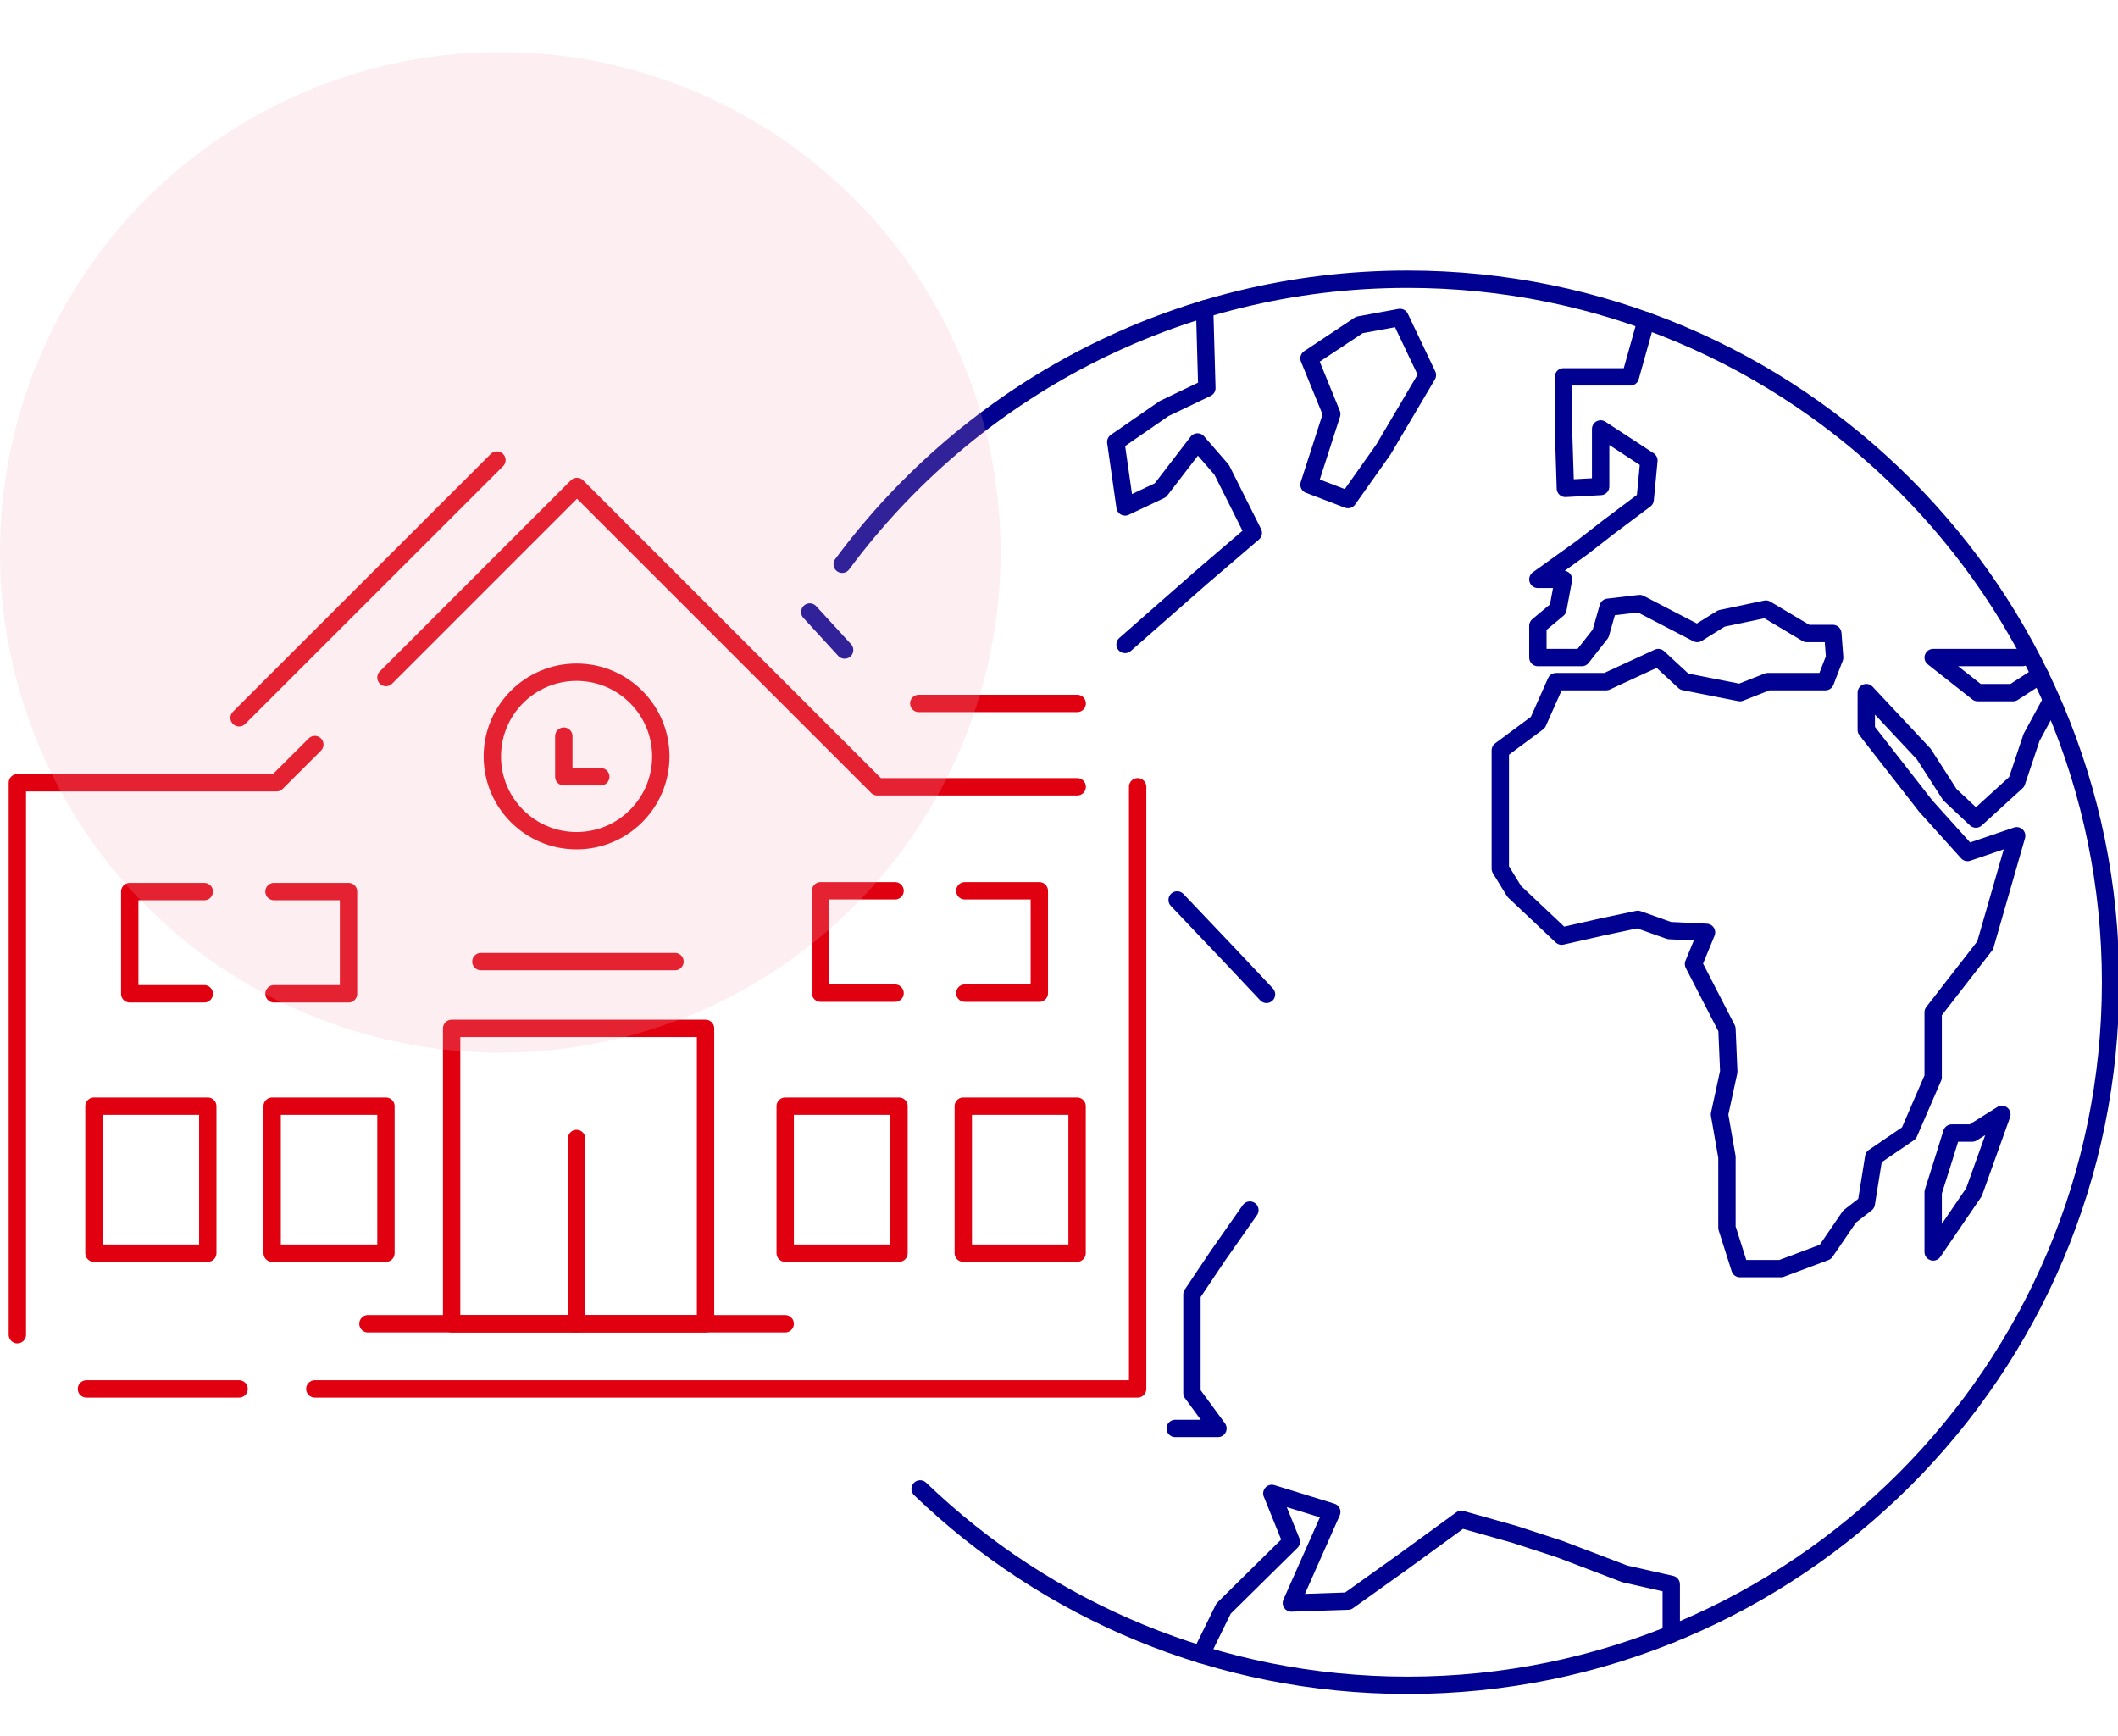 <svg width="244" height="200" viewBox="0 0 244 200" fill="none" xmlns="http://www.w3.org/2000/svg">
<rect x="0" y="0" width="244" height="200" fill="#808080" stroke="none"/>
<g clip-path="url(#clip0_13_7047)">
<rect width="244" height="200" transform="matrix(1 0 0 -1 0 200)" fill="white"/>
<g clip-path="url(#clip1_13_7047)">
<path d="M97.022 65.001C111.776 45.077 135.456 32.161 162.151 32.161C206.882 32.161 243.143 68.422 243.143 113.152C243.143 157.882 206.882 194.143 162.151 194.143C140.35 194.143 120.56 185.528 106 171.518" stroke="#000091" stroke-width="2" stroke-linecap="round" stroke-linejoin="round"/>
<path d="M156.604 37.429L150.802 41.282L153.424 47.7L150.802 55.835L155.293 57.552L159.378 51.773L164.438 43.208L161.281 36.57L156.604 37.429Z" stroke="#000091" stroke-width="2" stroke-linecap="round" stroke-linejoin="round"/>
<path d="M145.904 114.544L141.808 110.192L135.611 103.67M129.611 74.24L138.384 66.534L144.384 61.393L140.74 54.117L137.955 50.914L133.684 56.473L129.611 58.399L128.543 50.914L134.114 47.061L139.034 44.706L138.779 35.584" stroke="#000091" stroke-width="2" stroke-linecap="round" stroke-linejoin="round"/>
<path d="M93.288 70.503L97.303 74.879M135.39 164.55H140.311L137.317 160.477V154.698V149.116L140.311 144.648L143.99 139.402" stroke="#000091" stroke-width="2" stroke-linecap="round" stroke-linejoin="round"/>
<path d="M230.621 128.377L227.198 130.524H224.842L223.983 133.298L222.707 137.336V144.218L227.407 137.336L230.621 128.377Z" stroke="#000091" stroke-width="2" stroke-linecap="round" stroke-linejoin="round"/>
<path d="M189.632 36.942L187.822 43.417H180.116V49.417L180.337 56.264L184.398 56.044V52.411V49.417L189.957 53.05L189.528 57.552L185.257 60.755L182.228 63.111L177.169 66.743H180.116L179.478 70.167L177.169 72.093V75.749H182.228L184.398 72.975L185.257 69.958L188.89 69.529L195.528 72.975L198.313 71.246L203.442 70.167L208.154 72.975H211.148L211.357 75.749L210.289 78.522H203.663L200.448 79.787L194.031 78.522L191.036 75.749L185.037 78.522H179.257L177.169 83.222L172.84 86.437V92.425V100.073L174.453 102.696L179.907 107.837L184.607 106.769L188.681 105.91L192.313 107.198L196.595 107.407L195.098 111.051L198.951 118.536L199.16 123.457L198.092 128.377L198.951 133.298V141.433L200.448 146.145H205.16L210.289 144.218L213.074 140.145L215.001 138.648L215.859 133.298L219.921 130.524L222.706 124.095V116.61L228.695 108.904L232.327 96.278L226.664 98.204L221.848 92.855L215.001 84.081V79.787L221.627 86.867L224.633 91.543L227.627 94.352L232.327 90.07L234.044 84.94L236.365 80.669" stroke="#000091" stroke-width="2" stroke-linecap="round" stroke-linejoin="round"/>
<path d="M232.977 75.749H228.695H222.707L227.836 79.788H231.909L235.019 77.768" stroke="#000091" stroke-width="2" stroke-linecap="round" stroke-linejoin="round"/>
<path d="M138.361 190.592L140.961 185.3L148.771 177.594L146.52 172.035L153.425 174.17L148.771 184.661L155.293 184.441L161.281 180.17L168.349 175.029L174.453 176.747L179.687 178.453L187.183 181.308L192.533 182.514V188.247" stroke="#000091" stroke-width="2" stroke-linecap="round" stroke-linejoin="round"/>
</g>
<path d="M2 153.752V90.171H31.855L36.267 85.772" stroke="#E1000F" stroke-width="2" stroke-linecap="round" stroke-linejoin="round"/>
<path d="M44.463 78.052L66.474 56.041L101.067 90.635H124.097" stroke="#E1000F" stroke-width="2" stroke-linecap="round" stroke-linejoin="round"/>
<path d="M105.844 81.032H124.096" stroke="#E1000F" stroke-width="2" stroke-linecap="round" stroke-linejoin="round"/>
<path d="M131.06 90.635V159.999H109.829H98.214H36.267" stroke="#E1000F" stroke-width="2" stroke-linecap="round" stroke-linejoin="round"/>
<path d="M27.543 160H9.957" stroke="#E1000F" stroke-width="2" stroke-linecap="round" stroke-linejoin="round"/>
<path d="M27.543 82.691L57.247 53" stroke="#E1000F" stroke-width="2" stroke-linecap="round" stroke-linejoin="round"/>
<path d="M23.936 127.429H10.825V144.361H23.936V127.429Z" stroke="#E1000F" stroke-width="2" stroke-linecap="round" stroke-linejoin="round"/>
<path d="M44.462 127.429H31.352V144.361H44.462V127.429Z" stroke="#E1000F" stroke-width="2" stroke-linecap="round" stroke-linejoin="round"/>
<path d="M103.569 127.429H90.458V144.361H103.569V127.429Z" stroke="#E1000F" stroke-width="2" stroke-linecap="round" stroke-linejoin="round"/>
<path d="M81.282 118.468H52.03V152.496H81.282V118.468Z" stroke="#E1000F" stroke-width="2" stroke-linecap="round" stroke-linejoin="round"/>
<path d="M124.084 127.429H110.973V144.361H124.084V127.429Z" stroke="#E1000F" stroke-width="2" stroke-linecap="round" stroke-linejoin="round"/>
<path d="M42.389 152.495H90.458" stroke="#E1000F" stroke-width="2" stroke-linecap="round" stroke-linejoin="round"/>
<path d="M66.423 131.15V152.494" stroke="#E1000F" stroke-width="2" stroke-linecap="round" stroke-linejoin="round"/>
<path d="M55.399 110.774H77.762" stroke="#E1000F" stroke-width="2" stroke-linecap="round" stroke-linejoin="round"/>
<path d="M64.953 84.803V89.479H69.214" stroke="#E1000F" stroke-width="2" stroke-linecap="round" stroke-linejoin="round"/>
<path d="M66.424 96.845C71.783 96.845 76.128 92.501 76.128 87.141C76.128 81.781 71.783 77.436 66.424 77.436C61.064 77.436 56.719 81.781 56.719 87.141C56.719 92.501 61.064 96.845 66.424 96.845Z" stroke="#E1000F" stroke-width="2" stroke-linecap="round" stroke-linejoin="round"/>
<path d="M23.533 102.703H14.947V114.482H23.533" stroke="#E1000F" stroke-width="2" stroke-linecap="round" stroke-linejoin="round"/>
<path d="M31.565 114.482H40.151V102.703H31.565" stroke="#E1000F" stroke-width="2" stroke-linecap="round" stroke-linejoin="round"/>
<path d="M103.116 102.615H94.531V114.406H103.116" stroke="#E1000F" stroke-width="2" stroke-linecap="round" stroke-linejoin="round"/>
<path d="M111.149 114.406H119.735V102.615H111.149" stroke="#E1000F" stroke-width="2" stroke-linecap="round" stroke-linejoin="round"/>
<circle cx="57.634" cy="63.634" r="57.634" fill="#F7ACBB" fill-opacity="0.2"/>
</g>
<defs>
<clipPath id="clip0_13_7047">
<rect width="244" height="200" fill="white" transform="matrix(1 0 0 -1 0 200)"/>
</clipPath>
<clipPath id="clip1_13_7047">
<rect width="164.303" height="164.303" fill="white" transform="translate(80 31)"/>
</clipPath>
</defs>
</svg>
